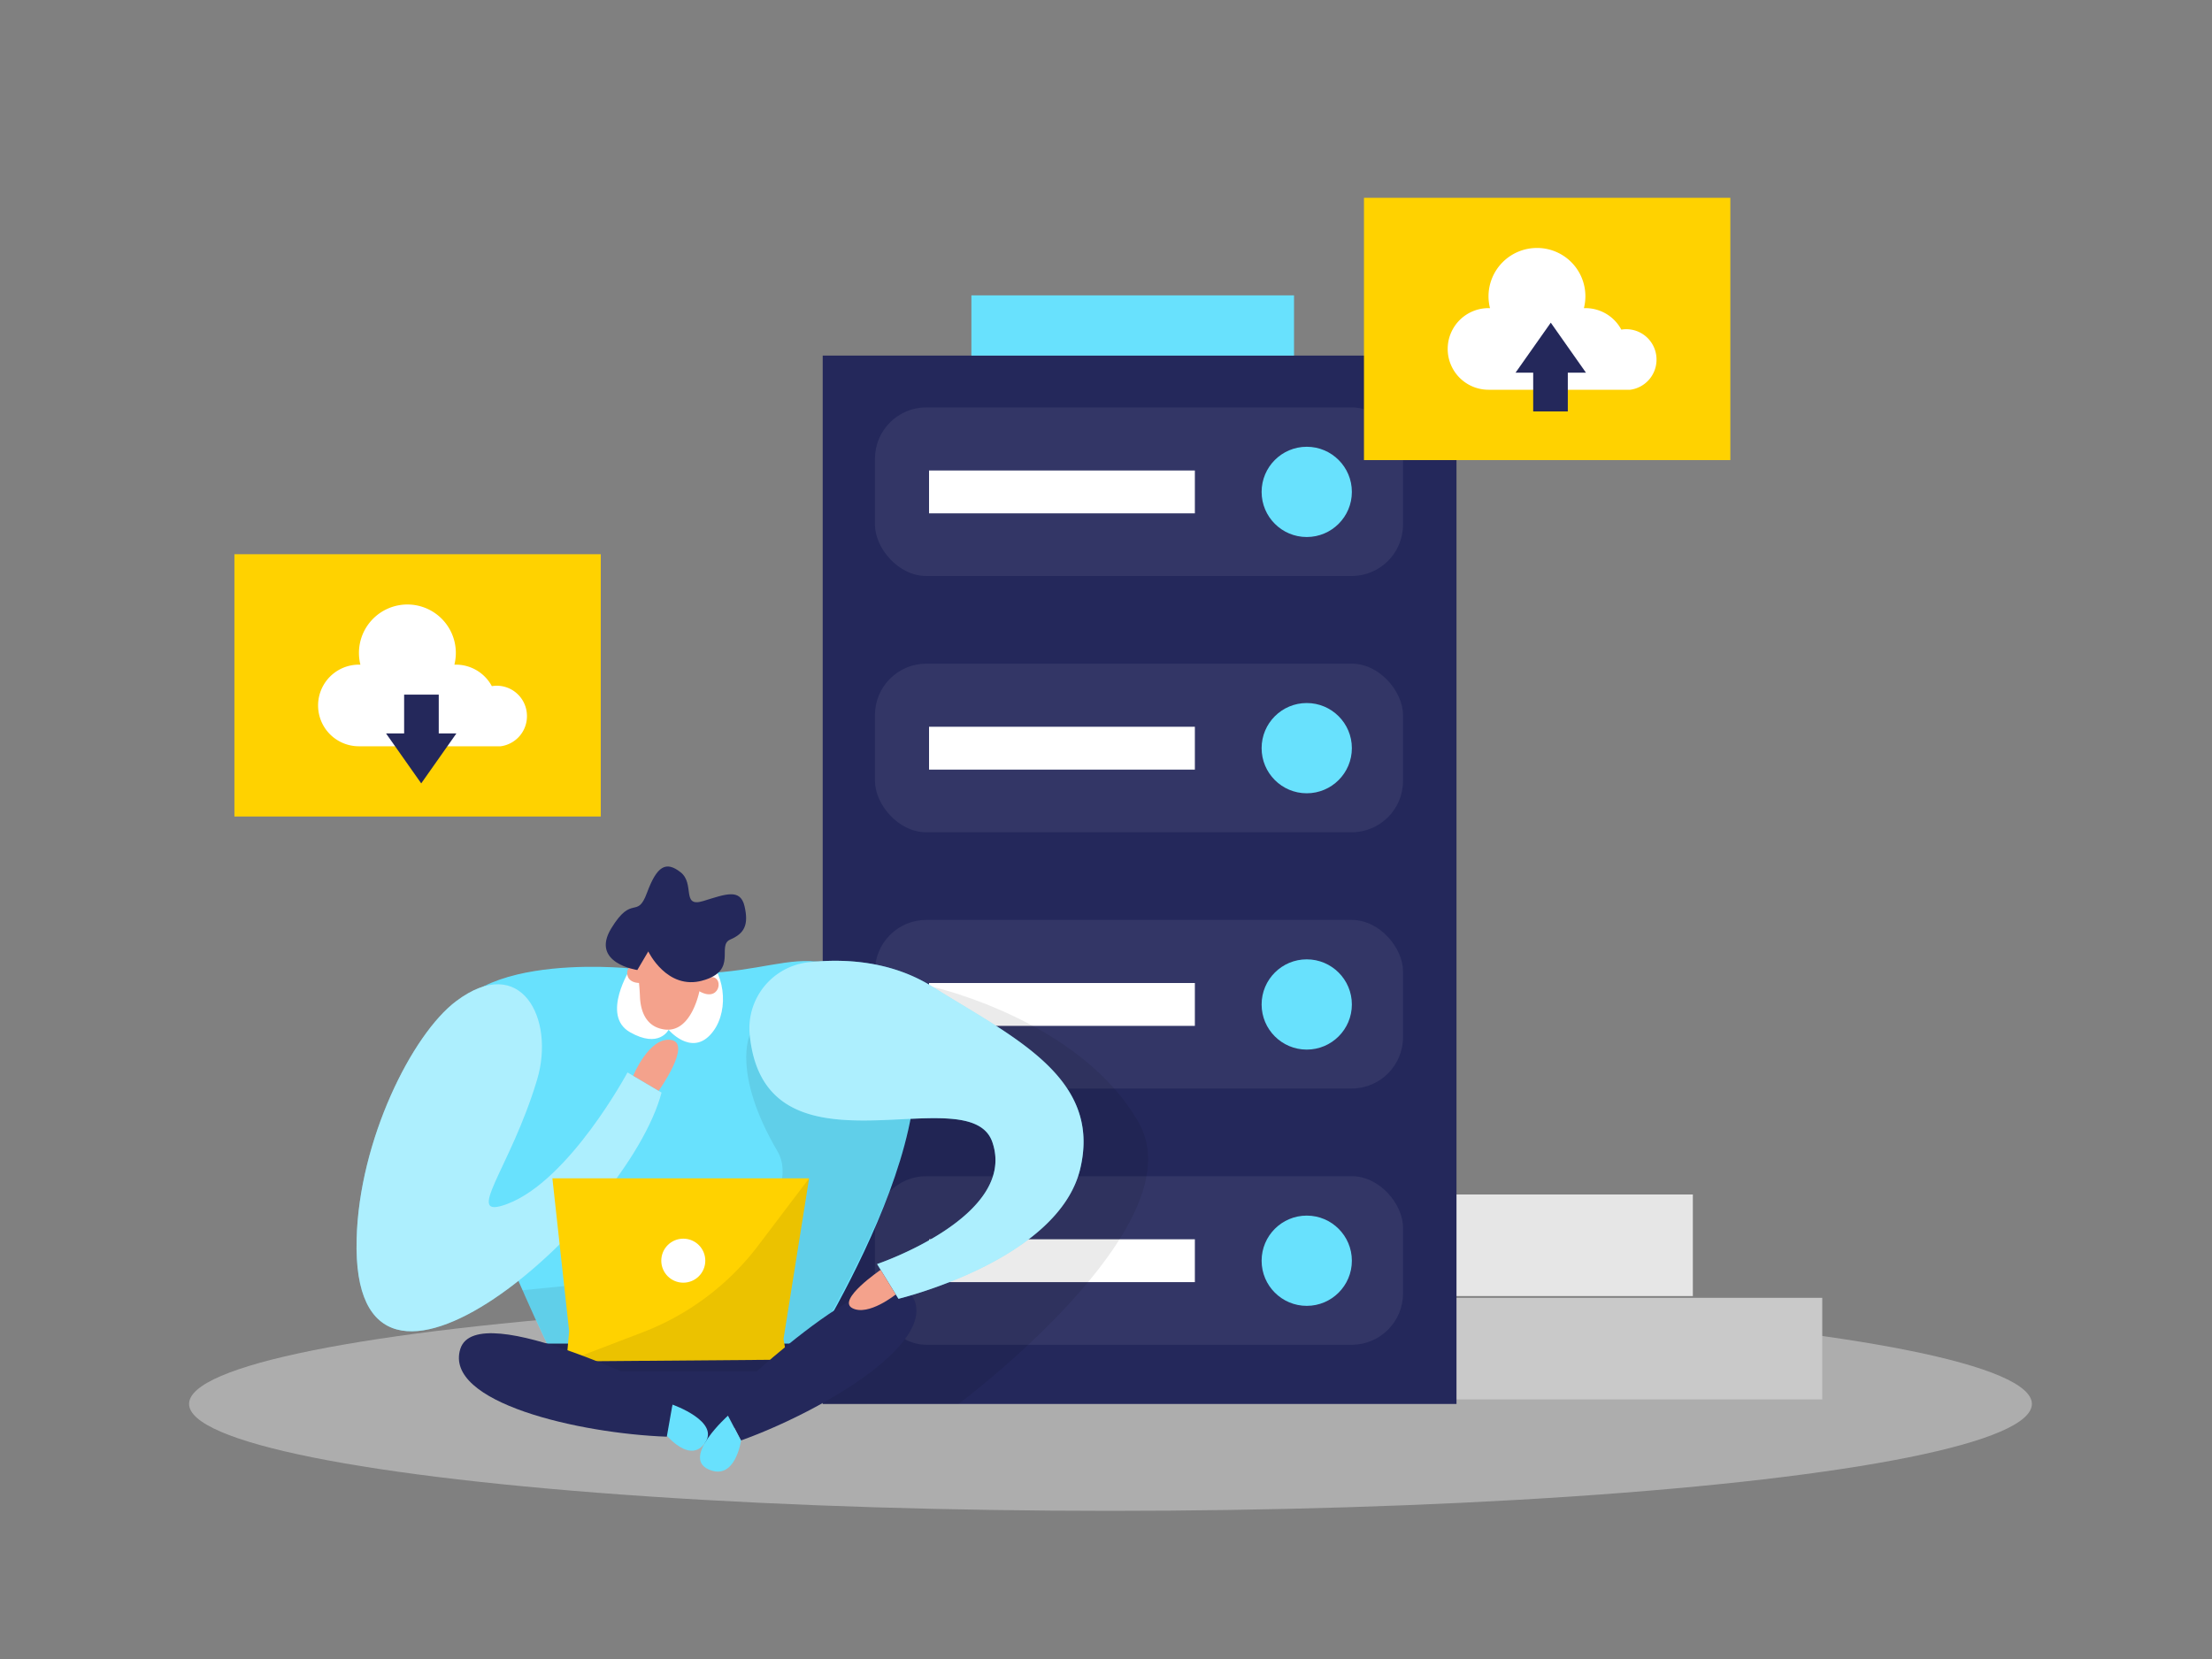 <svg xmlns="http://www.w3.org/2000/svg" viewBox="0 0 400 300"><rect x="0" y="0" width="400" height="300" fill="#808080" stroke="none"/><ellipse cx="200.81" cy="253.87" fill="#e6e6e6" opacity=".45" rx="166.62" ry="19.34"></ellipse><path d="m248.19 216h57.93v18.37h-57.93z" fill="#e6e6e6"></path><path d="m248.19 234.69h81.33v18.37h-81.33z" fill="#c9c9c9"></path><path d="m148.77 64.3h114.61v189.58h-114.61z" fill="#24285b"></path><rect fill="#fff" height="30.49" opacity=".07" rx="9.29" width="95.49" x="158.22" y="73.67"></rect><path d="m175.66 53.41h58.34v10.89h-58.34z" fill="#68e1fd"></path><circle cx="236.3" cy="88.95" fill="#68e1fd" r="8.16"></circle><path d="m168 85.08h48.07v7.75h-48.07z" fill="#fff"></path><rect fill="#fff" height="30.49" opacity=".07" rx="9.29" width="95.49" x="158.22" y="120.01"></rect><circle cx="236.3" cy="135.29" fill="#68e1fd" r="8.16"></circle><path d="m168 131.42h48.07v7.75h-48.07z" fill="#fff"></path><rect fill="#fff" height="30.49" opacity=".07" rx="9.29" width="95.49" x="158.22" y="166.35"></rect><circle cx="236.3" cy="181.64" fill="#68e1fd" r="8.16"></circle><path d="m168 177.76h48.07v7.75h-48.07z" fill="#fff"></path><rect fill="#fff" height="30.49" opacity=".07" rx="9.29" width="95.49" x="158.22" y="212.69"></rect><circle cx="236.3" cy="227.98" fill="#68e1fd" r="8.16"></circle><path d="m168 224.1h48.07v7.75h-48.07z" fill="#fff"></path><path d="m168.64 178.45s26.8 6 37.32 24.64-32.62 50.78-32.62 50.78l-29.87.1-6.9-31.23 15.58-22.21z" opacity=".08"></path><path d="m246.65 35.77h66.25v47.43h-66.25z" fill="#ffd200"></path><path d="m299.55 65a5.47 5.47 0 0 0 -5.48-5.47 5.14 5.14 0 0 0 -.88.08 7.36 7.36 0 0 0 -6.5-3.89h-.27a8.73 8.73 0 0 0 -8.49-10.88 8.76 8.76 0 0 0 -8.76 8.76 8.67 8.67 0 0 0 .27 2.12h-.27a7.38 7.38 0 1 0 0 14.76h25.62a5.48 5.48 0 0 0 4.76-5.48z" fill="#fff"></path><path d="m114 175.13s-35-3.71-33.67 14.87 21 58 21 58h43s32.64-50.06 16.76-66.16-19.55-2.33-47.09-6.71z" fill="#68e1fd"></path><path d="m101.21 253.97 26.18 7.06 23.22-11.78 3.53-6.29h-23.41-37.24z" fill="#24285b"></path><path d="m97.13 195.22c3.28-11-2.91-23-14.64-14.18-8 6-17.56 25.2-18 43-1.14 40.81 48.92-3.1 55.14-26.47l-6.16-3.64s-10.47 19.54-21.74 23.78c-8.16 3.06.56-6.29 5.4-22.49z" fill="#68e1fd"></path><path d="m97.13 195.22c3.28-11-2.91-23-14.64-14.18-8 6-17.56 25.2-18 43-1.14 40.81 48.92-3.1 55.14-26.47l-6.16-3.64s-10.47 19.54-21.74 23.78c-8.16 3.06.56-6.29 5.4-22.49z" fill="#fff" opacity=".46"></path><path d="m114 175.13s-5.38 8.48-.1 11.51 7-.42 7-.42 3.93 4.64 7.45 1 3-10.76-.57-14.07-13.78 1.98-13.78 1.98z" fill="#fff"></path><path d="m115.25 175.41a41.27 41.27 0 0 1 .47 4.71c.07 2.17.76 5.39 4.18 6 5.27 1 6.68-7.36 6.68-7.36s3.31-7.82-2.39-8.89c-5.14-.94-9.99-1.63-8.94 5.54z" fill="#f4a28c"></path><path d="m135.58 187.17s-3.27 6.87 5 21c4.73 8.06-9.85 21.51-9.85 21.51l-36.27 3.64 6.82 14.68h43s18.9-30.74 20.36-46.56-29.06-14.27-29.06-14.27z" opacity=".08"></path><path d="m126.25 179.12s.3-2.54 2.51-2.43 1.34 4.84-2.51 2.43z" fill="#f4a28c"></path><path d="m116.52 177.7s.78-2.43-1.28-3.24-3.24 3.85 1.28 3.24z" fill="#f4a28c"></path><path d="m102.92 240.73-3.03-27.65h46.42l-4.63 29.06.66 3.73-39.91.32z" fill="#ffd200"></path><path d="m121.61 254s8.81 3.08 5.78 7.06-7.81-2.63-7.81-2.63z" fill="#68e1fd"></path><path d="m146.31 213.08-9.2 12.15a47.54 47.54 0 0 1 -20.94 15.71l-13.74 5.25 36.81-.3h3.1l-.66-3.73z" opacity=".08"></path><path d="m115.25 175.41s-8.54-1.23-4.73-7.51 4.67-1.57 6.47-6.44 3.43-5.81 6.08-3.73.08 6.43 4.08 5.21 6.73-2.37 7.49.95 0 4.9-2.57 6 1.47 5.6-5 7.42-9.84-5.26-9.84-5.26z" fill="#24285b"></path><path d="m121.88 252.43s-35.61-18.18-38.64-8.5 21.5 15.29 37.34 15.87z" fill="#24285b"></path><circle cx="123.56" cy="227.97" fill="#fff" r="3.98"></circle><path d="m130.53 253.86s28.4-28.14 34.22-19.85-15.83 21.1-30.75 26.47z" fill="#24285b"></path><path d="m131.64 256s-8.41 7.49-3.54 9.7 5.9-5.2 5.9-5.2z" fill="#68e1fd"></path><path d="m135.58 187.17a12 12 0 0 1 10.7-13.17c6.42-.69 14.86-.26 22.36 4.44 14.56 9.12 30.66 16.4 26.69 32.94s-32.86 23.48-32.86 23.48l-3.86-6.28s25.47-8.6 20.84-22.05c-4.18-12.12-41.13 8.14-43.87-19.36z" fill="#68e1fd"></path><path d="m135.58 187.17a12 12 0 0 1 10.7-13.17c6.42-.69 14.86-.26 22.36 4.44 14.56 9.12 30.66 16.4 26.69 32.94s-32.86 23.48-32.86 23.48l-3.86-6.28s25.47-8.6 20.84-22.05c-4.18-12.12-41.13 8.14-43.87-19.36z" fill="#fff" opacity=".46"></path><path d="m159.25 229.63s-8 5.43-5.11 6.93 7.84-2.48 7.84-2.48z" fill="#f4a28c"></path><path d="m114.5 194.53s2.88-7.05 6.82-6.48-2.21 9.2-2.21 9.2z" fill="#f4a28c"></path><path d="m286.79 67.39-6.36-9.04-6.37 9.04h3.19v7.01h6.26v-7.01z" fill="#24285b"></path><path d="m42.39 100.22h66.25v47.43h-66.25z" fill="#ffd200"></path><path d="m95.29 129.47a5.47 5.47 0 0 0 -5.47-5.47 5.05 5.05 0 0 0 -.88.08 7.37 7.37 0 0 0 -6.5-3.89h-.27a8.76 8.76 0 1 0 -17 0h-.27a7.38 7.38 0 0 0 0 14.76h25.63a5.48 5.48 0 0 0 4.76-5.48z" fill="#fff"></path><path d="m69.81 132.63 6.36 9.03 6.36-9.03h-3.19v-7.02h-6.26v7.02z" fill="#24285b"></path></svg>